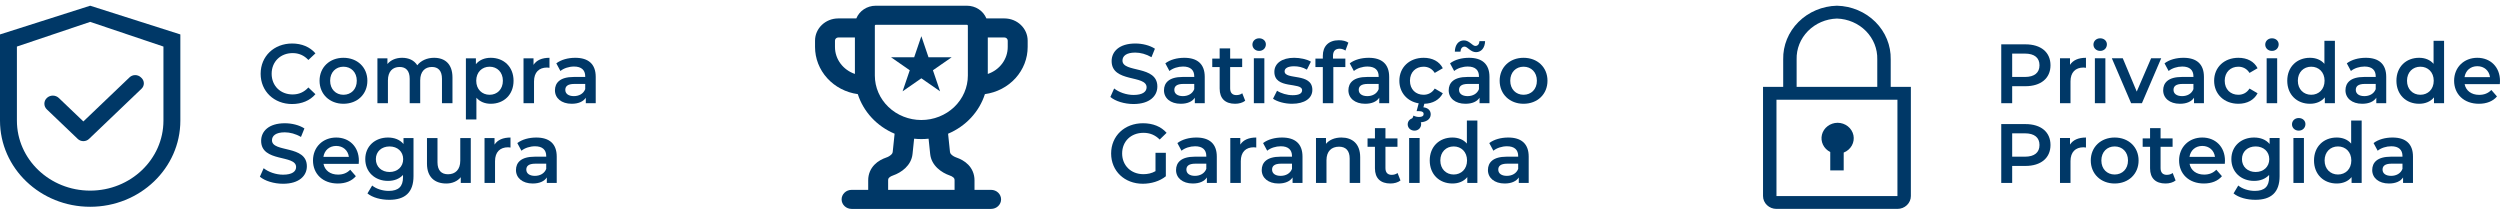 <svg xmlns="http://www.w3.org/2000/svg" width="270" height="23" viewBox="0 0 270 23" fill="none"><path d="M198.458 13.261C198.067 13.264 197.689 13.391 197.383 13.624C197.077 13.856 196.861 14.18 196.77 14.543C196.679 14.906 196.718 15.288 196.881 15.627C197.043 15.967 197.32 16.245 197.667 16.416V18.4H199.119V16.479C199.493 16.332 199.803 16.066 199.995 15.725C200.187 15.384 200.25 14.99 200.172 14.611C200.094 14.231 199.88 13.889 199.568 13.642C199.255 13.396 198.863 13.261 198.458 13.261Z" fill="#003867"></path><path d="M204.197 9.384V6.415C204.228 4.912 203.635 3.457 202.547 2.371C201.458 1.284 199.964 0.654 198.391 0.617C196.817 0.654 195.323 1.284 194.235 2.371C193.147 3.457 192.553 4.912 192.585 6.415V9.384H190.407V21.174C190.407 21.541 190.56 21.894 190.832 22.154C191.105 22.415 191.474 22.561 191.859 22.561H204.923C205.308 22.561 205.677 22.415 205.949 22.154C206.221 21.894 206.374 21.541 206.374 21.174V9.384H204.197ZM194.036 6.415C194.005 5.279 194.445 4.178 195.261 3.351C196.077 2.525 197.202 2.041 198.391 2.004C199.579 2.041 200.704 2.525 201.52 3.351C202.336 4.178 202.777 5.279 202.745 6.415V9.384H194.036V6.415ZM191.859 21.174V10.771H204.923V21.174H191.859Z" fill="#003867"></path><path d="M31.543 11.235C32.587 11.235 33.477 10.862 34.067 10.173L33.304 9.446C32.841 9.955 32.27 10.2 31.607 10.2C30.291 10.2 29.338 9.274 29.338 7.967C29.338 6.66 30.291 5.734 31.607 5.734C32.27 5.734 32.841 5.979 33.304 6.478L34.067 5.761C33.477 5.071 32.587 4.699 31.552 4.699C29.601 4.699 28.149 6.07 28.149 7.967C28.149 9.864 29.601 11.235 31.543 11.235Z" fill="#003867"></path><path d="M37.09 11.207C38.596 11.207 39.676 10.173 39.676 8.72C39.676 7.268 38.596 6.242 37.09 6.242C35.601 6.242 34.512 7.268 34.512 8.72C34.512 10.173 35.601 11.207 37.09 11.207ZM37.09 10.236C36.273 10.236 35.655 9.646 35.655 8.72C35.655 7.794 36.273 7.204 37.09 7.204C37.916 7.204 38.533 7.794 38.533 8.72C38.533 9.646 37.916 10.236 37.09 10.236Z" fill="#003867"></path><path d="M46.879 6.242C46.108 6.242 45.454 6.551 45.064 7.05C44.728 6.506 44.138 6.242 43.43 6.242C42.767 6.242 42.205 6.478 41.842 6.914V6.297H40.761V11.144H41.896V8.684C41.896 7.722 42.404 7.232 43.158 7.232C43.848 7.232 44.247 7.649 44.247 8.511V11.144H45.382V8.684C45.382 7.722 45.899 7.232 46.643 7.232C47.333 7.232 47.733 7.649 47.733 8.511V11.144H48.867V8.366C48.867 6.905 48.05 6.242 46.879 6.242Z" fill="#003867"></path><path d="M53.004 6.242C52.341 6.242 51.778 6.469 51.397 6.932V6.297H50.317V12.905H51.452V10.554C51.842 10.999 52.386 11.207 53.004 11.207C54.42 11.207 55.464 10.227 55.464 8.72C55.464 7.223 54.42 6.242 53.004 6.242ZM52.877 10.236C52.06 10.236 51.433 9.646 51.433 8.72C51.433 7.794 52.06 7.204 52.877 7.204C53.694 7.204 54.311 7.794 54.311 8.72C54.311 9.646 53.694 10.236 52.877 10.236Z" fill="#003867"></path><path d="M57.62 7.005V6.297H56.54V11.144H57.674V8.793C57.674 7.803 58.219 7.295 59.081 7.295C59.163 7.295 59.245 7.304 59.344 7.322V6.242C58.536 6.242 57.947 6.496 57.62 7.005Z" fill="#003867"></path><path d="M62.132 6.242C61.351 6.242 60.598 6.442 60.081 6.841L60.525 7.667C60.888 7.368 61.451 7.186 61.996 7.186C62.804 7.186 63.203 7.577 63.203 8.239V8.312H61.95C60.48 8.312 59.935 8.947 59.935 9.755C59.935 10.599 60.634 11.207 61.742 11.207C62.468 11.207 62.994 10.971 63.267 10.554V11.144H64.338V8.303C64.338 6.905 63.53 6.242 62.132 6.242ZM61.978 10.381C61.397 10.381 61.052 10.118 61.052 9.71C61.052 9.356 61.261 9.065 62.032 9.065H63.203V9.628C63.012 10.127 62.531 10.381 61.978 10.381Z" fill="#003867"></path><path d="M30.572 19.846C32.315 19.846 33.141 18.975 33.141 17.958C33.141 15.625 29.374 16.506 29.374 15.153C29.374 14.672 29.773 14.291 30.754 14.291C31.307 14.291 31.934 14.454 32.505 14.79L32.878 13.873C32.324 13.51 31.525 13.311 30.763 13.311C29.02 13.311 28.203 14.182 28.203 15.208C28.203 17.568 31.979 16.669 31.979 18.04C31.979 18.512 31.561 18.866 30.572 18.866C29.791 18.866 28.984 18.575 28.475 18.167L28.067 19.084C28.593 19.537 29.583 19.846 30.572 19.846Z" fill="#003867"></path><path d="M38.759 17.359C38.759 15.843 37.724 14.854 36.308 14.854C34.865 14.854 33.803 15.888 33.803 17.332C33.803 18.775 34.855 19.819 36.48 19.819C37.315 19.819 37.996 19.546 38.432 19.029L37.824 18.33C37.479 18.684 37.052 18.857 36.508 18.857C35.663 18.857 35.073 18.403 34.937 17.695H38.74C38.749 17.586 38.759 17.45 38.759 17.359ZM36.308 15.761C37.052 15.761 37.588 16.242 37.678 16.941H34.928C35.037 16.233 35.573 15.761 36.308 15.761Z" fill="#003867"></path><path d="M43.579 14.908V15.553C43.18 15.072 42.581 14.854 41.9 14.854C40.511 14.854 39.449 15.78 39.449 17.186C39.449 18.593 40.511 19.537 41.9 19.537C42.553 19.537 43.125 19.329 43.525 18.893V19.147C43.525 20.127 43.053 20.617 41.981 20.617C41.31 20.617 40.62 20.39 40.193 20.037L39.685 20.89C40.239 21.344 41.137 21.58 42.045 21.58C43.742 21.58 44.659 20.781 44.659 19.02V14.908H43.579ZM42.072 18.575C41.21 18.575 40.593 18.012 40.593 17.186C40.593 16.369 41.21 15.816 42.072 15.816C42.925 15.816 43.543 16.369 43.543 17.186C43.543 18.012 42.925 18.575 42.072 18.575Z" fill="#003867"></path><path d="M49.709 14.908V17.359C49.709 18.33 49.173 18.82 48.384 18.82C47.667 18.82 47.249 18.403 47.249 17.522V14.908H46.114V17.677C46.114 19.138 46.959 19.819 48.202 19.819C48.828 19.819 49.4 19.583 49.763 19.138V19.755H50.844V14.908H49.709Z" fill="#003867"></path><path d="M53.409 15.616V14.908H52.329V19.755H53.464V17.404C53.464 16.415 54.008 15.907 54.871 15.907C54.952 15.907 55.034 15.916 55.134 15.934V14.854C54.326 14.854 53.736 15.108 53.409 15.616Z" fill="#003867"></path><path d="M57.922 14.854C57.141 14.854 56.388 15.053 55.87 15.453L56.315 16.279C56.678 15.979 57.241 15.798 57.785 15.798C58.593 15.798 58.992 16.188 58.992 16.851V16.923H57.74C56.27 16.923 55.725 17.559 55.725 18.366C55.725 19.211 56.424 19.819 57.531 19.819C58.257 19.819 58.784 19.583 59.056 19.165V19.755H60.127V16.914C60.127 15.516 59.319 14.854 57.922 14.854ZM57.767 18.993C57.186 18.993 56.841 18.73 56.841 18.321C56.841 17.967 57.05 17.677 57.822 17.677H58.992V18.239C58.802 18.739 58.321 18.993 57.767 18.993Z" fill="#003867"></path><path d="M122.425 11.234C124.168 11.234 124.994 10.363 124.994 9.346C124.994 7.013 121.227 7.894 121.227 6.541C121.227 6.06 121.626 5.679 122.607 5.679C123.16 5.679 123.787 5.842 124.359 6.178L124.731 5.261C124.177 4.898 123.378 4.699 122.616 4.699C120.873 4.699 120.056 5.57 120.056 6.596C120.056 8.956 123.832 8.057 123.832 9.428C123.832 9.9 123.415 10.254 122.425 10.254C121.645 10.254 120.837 9.963 120.328 9.555L119.92 10.471C120.446 10.925 121.436 11.234 122.425 11.234Z" fill="#003867"></path><path d="M127.907 6.242C127.126 6.242 126.373 6.441 125.855 6.841L126.3 7.667C126.663 7.367 127.226 7.186 127.771 7.186C128.578 7.186 128.978 7.576 128.978 8.238V8.311H127.725C126.255 8.311 125.71 8.946 125.71 9.754C125.71 10.598 126.409 11.207 127.516 11.207C128.243 11.207 128.769 10.971 129.041 10.553V11.143H130.112V8.302C130.112 6.904 129.305 6.242 127.907 6.242ZM127.752 10.381C127.171 10.381 126.827 10.117 126.827 9.709C126.827 9.355 127.035 9.064 127.807 9.064H128.978V9.627C128.787 10.127 128.306 10.381 127.752 10.381Z" fill="#003867"></path><path d="M134.164 10.072C133.992 10.208 133.765 10.272 133.529 10.272C133.093 10.272 132.857 10.018 132.857 9.546V7.24H134.155V6.332H132.857V5.225H131.723V6.332H130.924V7.24H131.723V9.573C131.723 10.644 132.331 11.207 133.393 11.207C133.801 11.207 134.21 11.098 134.482 10.88L134.164 10.072Z" fill="#003867"></path><path d="M135.987 5.497C136.414 5.497 136.714 5.189 136.714 4.789C136.714 4.417 136.405 4.136 135.987 4.136C135.57 4.136 135.261 4.435 135.261 4.817C135.261 5.198 135.57 5.497 135.987 5.497ZM135.416 11.143H136.55V6.296H135.416V11.143Z" fill="#003867"></path><path d="M139.537 11.207C140.899 11.207 141.734 10.617 141.734 9.709C141.734 7.812 138.738 8.683 138.738 7.703C138.738 7.385 139.065 7.158 139.755 7.158C140.218 7.158 140.681 7.249 141.144 7.521L141.579 6.659C141.144 6.396 140.408 6.242 139.764 6.242C138.457 6.242 137.631 6.841 137.631 7.757C137.631 9.691 140.626 8.819 140.626 9.745C140.626 10.081 140.327 10.281 139.61 10.281C139.001 10.281 138.348 10.081 137.921 9.8L137.486 10.662C137.921 10.971 138.729 11.207 139.537 11.207Z" fill="#003867"></path><path d="M144.68 5.261C144.916 5.261 145.134 5.343 145.307 5.461L145.624 4.608C145.37 4.426 144.989 4.345 144.599 4.345C143.473 4.345 142.865 5.007 142.865 6.024V6.332H142.066V7.24H142.865V11.143H144V7.24H145.298V6.332H143.963V6.042C143.963 5.524 144.208 5.261 144.68 5.261Z" fill="#003867"></path><path d="M147.824 6.242C147.044 6.242 146.29 6.441 145.773 6.841L146.218 7.667C146.581 7.367 147.144 7.186 147.688 7.186C148.496 7.186 148.895 7.576 148.895 8.238V8.311H147.643C146.172 8.311 145.628 8.946 145.628 9.754C145.628 10.598 146.327 11.207 147.434 11.207C148.16 11.207 148.687 10.971 148.959 10.553V11.143H150.03V8.302C150.03 6.904 149.222 6.242 147.824 6.242ZM147.67 10.381C147.089 10.381 146.744 10.117 146.744 9.709C146.744 9.355 146.953 9.064 147.725 9.064H148.895V9.627C148.705 10.127 148.224 10.381 147.67 10.381Z" fill="#003867"></path><path d="M153.745 10.235C152.91 10.235 152.275 9.664 152.275 8.72C152.275 7.785 152.91 7.204 153.745 7.204C154.226 7.204 154.662 7.412 154.952 7.875L155.824 7.367C155.452 6.632 154.698 6.242 153.754 6.242C152.22 6.242 151.131 7.267 151.131 8.72C151.131 9.999 151.975 10.953 153.219 11.161L152.992 12.005H153.273C153.618 12.005 153.754 12.133 153.754 12.305C153.754 12.505 153.609 12.632 153.273 12.632C153.046 12.632 152.847 12.586 152.656 12.486L152.447 13.022C152.674 13.149 152.956 13.213 153.282 13.213C154.027 13.213 154.517 12.877 154.517 12.35C154.517 11.96 154.263 11.651 153.727 11.588L153.827 11.207C154.735 11.188 155.461 10.78 155.824 10.072L154.952 9.564C154.662 10.027 154.226 10.235 153.745 10.235Z" fill="#003867"></path><path d="M158.175 5.034C158.502 5.034 158.811 5.633 159.41 5.633C159.991 5.633 160.372 5.152 160.39 4.444H159.782C159.764 4.771 159.591 4.962 159.337 4.962C159.01 4.962 158.702 4.363 158.103 4.363C157.522 4.363 157.14 4.835 157.122 5.579H157.73C157.749 5.234 157.921 5.034 158.175 5.034ZM158.656 6.242C157.876 6.242 157.122 6.441 156.605 6.841L157.05 7.667C157.413 7.367 157.976 7.186 158.52 7.186C159.328 7.186 159.727 7.576 159.727 8.238V8.311H158.475C157.004 8.311 156.46 8.946 156.46 9.754C156.46 10.598 157.159 11.207 158.266 11.207C158.992 11.207 159.519 10.971 159.791 10.553V11.143H160.862V8.302C160.862 6.904 160.054 6.242 158.656 6.242ZM158.502 10.381C157.921 10.381 157.576 10.117 157.576 9.709C157.576 9.355 157.785 9.064 158.556 9.064H159.727V9.627C159.537 10.127 159.056 10.381 158.502 10.381Z" fill="#003867"></path><path d="M164.541 11.207C166.048 11.207 167.128 10.172 167.128 8.72C167.128 7.267 166.048 6.242 164.541 6.242C163.052 6.242 161.963 7.267 161.963 8.72C161.963 10.172 163.052 11.207 164.541 11.207ZM164.541 10.235C163.724 10.235 163.107 9.645 163.107 8.72C163.107 7.794 163.724 7.204 164.541 7.204C165.367 7.204 165.984 7.794 165.984 8.72C165.984 9.645 165.367 10.235 164.541 10.235Z" fill="#003867"></path><path d="M124.794 18.484C124.386 18.72 123.941 18.811 123.487 18.811C122.144 18.811 121.191 17.866 121.191 16.578C121.191 15.261 122.144 14.345 123.496 14.345C124.177 14.345 124.749 14.572 125.248 15.071L125.992 14.345C125.393 13.664 124.504 13.31 123.442 13.31C121.454 13.31 120.002 14.681 120.002 16.578C120.002 18.475 121.454 19.845 123.424 19.845C124.322 19.845 125.248 19.573 125.911 19.037V16.505H124.794V18.484Z" fill="#003867"></path><path d="M129.21 14.853C128.429 14.853 127.676 15.053 127.158 15.452L127.603 16.278C127.966 15.979 128.529 15.797 129.074 15.797C129.881 15.797 130.281 16.187 130.281 16.85V16.922H129.028C127.558 16.922 127.013 17.558 127.013 18.366C127.013 19.21 127.712 19.818 128.819 19.818C129.546 19.818 130.072 19.582 130.344 19.165V19.755H131.415V16.913C131.415 15.516 130.608 14.853 129.21 14.853ZM129.055 18.992C128.475 18.992 128.13 18.729 128.13 18.32C128.13 17.966 128.338 17.676 129.11 17.676H130.281V18.239C130.09 18.738 129.609 18.992 129.055 18.992Z" fill="#003867"></path><path d="M133.952 15.615V14.907H132.872V19.755H134.006V17.404C134.006 16.414 134.551 15.906 135.413 15.906C135.495 15.906 135.576 15.915 135.676 15.933V14.853C134.868 14.853 134.278 15.107 133.952 15.615Z" fill="#003867"></path><path d="M138.464 14.853C137.683 14.853 136.93 15.053 136.413 15.452L136.857 16.278C137.22 15.979 137.783 15.797 138.328 15.797C139.136 15.797 139.535 16.187 139.535 16.85V16.922H138.282C136.812 16.922 136.267 17.558 136.267 18.366C136.267 19.21 136.966 19.818 138.074 19.818C138.8 19.818 139.326 19.582 139.598 19.165V19.755H140.67V16.913C140.67 15.516 139.862 14.853 138.464 14.853ZM138.31 18.992C137.729 18.992 137.384 18.729 137.384 18.32C137.384 17.966 137.592 17.676 138.364 17.676H139.535V18.239C139.344 18.738 138.863 18.992 138.31 18.992Z" fill="#003867"></path><path d="M144.876 14.853C144.168 14.853 143.578 15.089 143.206 15.534V14.907H142.126V19.755H143.26V17.304C143.26 16.332 143.805 15.842 144.613 15.842C145.339 15.842 145.765 16.26 145.765 17.122V19.755H146.9V16.977C146.9 15.516 146.038 14.853 144.876 14.853Z" fill="#003867"></path><path d="M150.935 18.683C150.763 18.82 150.536 18.883 150.3 18.883C149.864 18.883 149.628 18.629 149.628 18.157V15.851H150.926V14.944H149.628V13.836H148.494V14.944H147.695V15.851H148.494V18.184C148.494 19.255 149.102 19.818 150.164 19.818C150.572 19.818 150.981 19.709 151.253 19.491L150.935 18.683Z" fill="#003867"></path><path d="M152.758 14.109C153.185 14.109 153.484 13.8 153.484 13.401C153.484 13.028 153.176 12.747 152.758 12.747C152.341 12.747 152.032 13.047 152.032 13.428C152.032 13.809 152.341 14.109 152.758 14.109ZM152.186 19.755H153.321V14.907H152.186V19.755Z" fill="#003867"></path><path d="M158.423 13.019V15.507C158.042 15.062 157.488 14.853 156.862 14.853C155.455 14.853 154.411 15.824 154.411 17.331C154.411 18.838 155.455 19.818 156.862 19.818C157.524 19.818 158.087 19.591 158.468 19.128V19.755H159.557V13.019H158.423ZM156.998 18.847C156.181 18.847 155.555 18.257 155.555 17.331C155.555 16.405 156.181 15.815 156.998 15.815C157.815 15.815 158.441 16.405 158.441 17.331C158.441 18.257 157.815 18.847 156.998 18.847Z" fill="#003867"></path><path d="M162.893 14.853C162.113 14.853 161.359 15.053 160.842 15.452L161.287 16.278C161.65 15.979 162.213 15.797 162.757 15.797C163.565 15.797 163.964 16.187 163.964 16.85V16.922H162.712C161.241 16.922 160.697 17.558 160.697 18.366C160.697 19.21 161.396 19.818 162.503 19.818C163.229 19.818 163.756 19.582 164.028 19.165V19.755H165.099V16.913C165.099 15.516 164.291 14.853 162.893 14.853ZM162.739 18.992C162.158 18.992 161.813 18.729 161.813 18.32C161.813 17.966 162.022 17.676 162.794 17.676H163.964V18.239C163.774 18.738 163.293 18.992 162.739 18.992Z" fill="#003867"></path><path d="M218.749 4.789H216.135V11.143H217.315V9.31H218.749C220.42 9.31 221.454 8.447 221.454 7.049C221.454 5.643 220.42 4.789 218.749 4.789ZM218.695 8.311H217.315V5.788H218.695C219.73 5.788 220.265 6.251 220.265 7.049C220.265 7.848 219.73 8.311 218.695 8.311Z" fill="#003867"></path><path d="M223.56 7.004V6.296H222.479V11.143H223.614V8.792C223.614 7.803 224.159 7.294 225.021 7.294C225.103 7.294 225.184 7.304 225.284 7.322V6.242C224.476 6.242 223.886 6.496 223.56 7.004Z" fill="#003867"></path><path d="M226.819 5.497C227.245 5.497 227.545 5.189 227.545 4.789C227.545 4.417 227.236 4.136 226.819 4.136C226.401 4.136 226.092 4.435 226.092 4.817C226.092 5.198 226.401 5.497 226.819 5.497ZM226.247 11.143H227.381V6.296H226.247V11.143Z" fill="#003867"></path><path d="M232.32 6.296L230.768 9.89L229.261 6.296H228.081L230.159 11.143H231.33L233.409 6.296H232.32Z" fill="#003867"></path><path d="M235.819 6.242C235.038 6.242 234.285 6.441 233.768 6.841L234.212 7.667C234.575 7.367 235.138 7.186 235.683 7.186C236.491 7.186 236.89 7.576 236.89 8.238V8.311H235.637C234.167 8.311 233.622 8.946 233.622 9.754C233.622 10.598 234.321 11.207 235.429 11.207C236.155 11.207 236.681 10.971 236.954 10.553V11.143H238.025V8.302C238.025 6.904 237.217 6.242 235.819 6.242ZM235.665 10.381C235.084 10.381 234.739 10.117 234.739 9.709C234.739 9.355 234.948 9.064 235.719 9.064H236.89V9.627C236.699 10.127 236.218 10.381 235.665 10.381Z" fill="#003867"></path><path d="M241.749 11.207C242.693 11.207 243.446 10.798 243.818 10.072L242.947 9.564C242.657 10.027 242.221 10.235 241.74 10.235C240.905 10.235 240.269 9.664 240.269 8.72C240.269 7.785 240.905 7.204 241.74 7.204C242.221 7.204 242.657 7.412 242.947 7.875L243.818 7.367C243.446 6.632 242.693 6.242 241.749 6.242C240.215 6.242 239.126 7.267 239.126 8.72C239.126 10.172 240.215 11.207 241.749 11.207Z" fill="#003867"></path><path d="M245.371 5.497C245.798 5.497 246.097 5.189 246.097 4.789C246.097 4.417 245.789 4.136 245.371 4.136C244.954 4.136 244.645 4.435 244.645 4.817C244.645 5.198 244.954 5.497 245.371 5.497ZM244.799 11.143H245.934V6.296H244.799V11.143Z" fill="#003867"></path><path d="M251.036 4.408V6.895C250.654 6.45 250.101 6.242 249.474 6.242C248.067 6.242 247.024 7.213 247.024 8.72C247.024 10.226 248.067 11.207 249.474 11.207C250.137 11.207 250.7 10.98 251.081 10.517V11.143H252.17V4.408H251.036ZM249.611 10.235C248.794 10.235 248.167 9.645 248.167 8.72C248.167 7.794 248.794 7.204 249.611 7.204C250.427 7.204 251.054 7.794 251.054 8.72C251.054 9.645 250.427 10.235 249.611 10.235Z" fill="#003867"></path><path d="M255.506 6.242C254.726 6.242 253.972 6.441 253.455 6.841L253.9 7.667C254.263 7.367 254.825 7.186 255.37 7.186C256.178 7.186 256.577 7.576 256.577 8.238V8.311H255.325C253.854 8.311 253.31 8.946 253.31 9.754C253.31 10.598 254.009 11.207 255.116 11.207C255.842 11.207 256.368 10.971 256.641 10.553V11.143H257.712V8.302C257.712 6.904 256.904 6.242 255.506 6.242ZM255.352 10.381C254.771 10.381 254.426 10.117 254.426 9.709C254.426 9.355 254.635 9.064 255.406 9.064H256.577V9.627C256.387 10.127 255.906 10.381 255.352 10.381Z" fill="#003867"></path><path d="M262.825 4.408V6.895C262.444 6.45 261.89 6.242 261.264 6.242C259.857 6.242 258.813 7.213 258.813 8.72C258.813 10.226 259.857 11.207 261.264 11.207C261.926 11.207 262.489 10.98 262.87 10.517V11.143H263.96V4.408H262.825ZM261.4 10.235C260.583 10.235 259.957 9.645 259.957 8.72C259.957 7.794 260.583 7.204 261.4 7.204C262.217 7.204 262.843 7.794 262.843 8.72C262.843 9.645 262.217 10.235 261.4 10.235Z" fill="#003867"></path><path d="M270 8.747C270 7.231 268.966 6.242 267.55 6.242C266.106 6.242 265.044 7.276 265.044 8.72C265.044 10.163 266.097 11.207 267.722 11.207C268.557 11.207 269.238 10.934 269.674 10.417L269.065 9.718C268.721 10.072 268.294 10.245 267.749 10.245C266.905 10.245 266.315 9.791 266.179 9.083H269.982C269.991 8.974 270 8.838 270 8.747ZM267.55 7.149C268.294 7.149 268.829 7.63 268.92 8.329H266.17C266.279 7.621 266.814 7.149 267.55 7.149Z" fill="#003867"></path><path d="M218.749 13.401H216.135V19.755H217.315V17.921H218.749C220.42 17.921 221.454 17.059 221.454 15.661C221.454 14.254 220.42 13.401 218.749 13.401ZM218.695 16.922H217.315V14.399H218.695C219.73 14.399 220.265 14.862 220.265 15.661C220.265 16.46 219.73 16.922 218.695 16.922Z" fill="#003867"></path><path d="M223.56 15.615V14.907H222.479V19.755H223.614V17.404C223.614 16.414 224.159 15.906 225.021 15.906C225.103 15.906 225.184 15.915 225.284 15.933V14.853C224.476 14.853 223.886 15.107 223.56 15.615Z" fill="#003867"></path><path d="M228.381 19.818C229.888 19.818 230.968 18.783 230.968 17.331C230.968 15.879 229.888 14.853 228.381 14.853C226.892 14.853 225.803 15.879 225.803 17.331C225.803 18.783 226.892 19.818 228.381 19.818ZM228.381 18.847C227.564 18.847 226.947 18.257 226.947 17.331C226.947 16.405 227.564 15.815 228.381 15.815C229.207 15.815 229.824 16.405 229.824 17.331C229.824 18.257 229.207 18.847 228.381 18.847Z" fill="#003867"></path><path d="M234.649 18.683C234.476 18.82 234.249 18.883 234.013 18.883C233.578 18.883 233.342 18.629 233.342 18.157V15.851H234.64V14.944H233.342V13.836H232.207V14.944H231.408V15.851H232.207V18.184C232.207 19.255 232.815 19.818 233.877 19.818C234.286 19.818 234.694 19.709 234.966 19.491L234.649 18.683Z" fill="#003867"></path><path d="M240.297 17.358C240.297 15.842 239.262 14.853 237.846 14.853C236.403 14.853 235.341 15.888 235.341 17.331C235.341 18.774 236.394 19.818 238.018 19.818C238.853 19.818 239.534 19.546 239.97 19.028L239.362 18.329C239.017 18.683 238.59 18.856 238.046 18.856C237.202 18.856 236.612 18.402 236.475 17.694H240.279C240.288 17.585 240.297 17.449 240.297 17.358ZM237.846 15.761C238.59 15.761 239.126 16.242 239.217 16.941H236.466C236.575 16.233 237.111 15.761 237.846 15.761Z" fill="#003867"></path><path d="M245.117 14.907V15.552C244.718 15.071 244.119 14.853 243.438 14.853C242.049 14.853 240.987 15.779 240.987 17.186C240.987 18.593 242.049 19.537 243.438 19.537C244.091 19.537 244.663 19.328 245.063 18.892V19.146C245.063 20.127 244.591 20.617 243.52 20.617C242.848 20.617 242.158 20.39 241.732 20.036L241.223 20.889C241.777 21.343 242.675 21.579 243.583 21.579C245.281 21.579 246.197 20.78 246.197 19.019V14.907H245.117ZM243.61 18.575C242.748 18.575 242.131 18.012 242.131 17.186C242.131 16.369 242.748 15.815 243.61 15.815C244.464 15.815 245.081 16.369 245.081 17.186C245.081 18.012 244.464 18.575 243.61 18.575Z" fill="#003867"></path><path d="M248.261 14.109C248.687 14.109 248.987 13.8 248.987 13.401C248.987 13.028 248.678 12.747 248.261 12.747C247.843 12.747 247.535 13.047 247.535 13.428C247.535 13.809 247.843 14.109 248.261 14.109ZM247.689 19.755H248.824V14.907H247.689V19.755Z" fill="#003867"></path><path d="M253.925 13.019V15.507C253.544 15.062 252.99 14.853 252.364 14.853C250.957 14.853 249.913 15.824 249.913 17.331C249.913 18.838 250.957 19.818 252.364 19.818C253.027 19.818 253.589 19.591 253.971 19.128V19.755H255.06V13.019H253.925ZM252.5 18.847C251.683 18.847 251.057 18.257 251.057 17.331C251.057 16.405 251.683 15.815 252.5 15.815C253.317 15.815 253.943 16.405 253.943 17.331C253.943 18.257 253.317 18.847 252.5 18.847Z" fill="#003867"></path><path d="M258.396 14.853C257.615 14.853 256.862 15.053 256.345 15.452L256.789 16.278C257.152 15.979 257.715 15.797 258.26 15.797C259.068 15.797 259.467 16.187 259.467 16.85V16.922H258.214C256.744 16.922 256.199 17.558 256.199 18.366C256.199 19.21 256.898 19.818 258.006 19.818C258.732 19.818 259.258 19.582 259.531 19.165V19.755H260.602V16.913C260.602 15.516 259.794 14.853 258.396 14.853ZM258.242 18.992C257.661 18.992 257.316 18.729 257.316 18.32C257.316 17.966 257.525 17.676 258.296 17.676H259.467V18.239C259.276 18.738 258.795 18.992 258.242 18.992Z" fill="#003867"></path><path d="M9.739 0.617L0 3.719V13.026C0 18.166 4.36 22.332 9.739 22.332C15.118 22.332 19.478 18.166 19.478 13.026V3.719L9.739 0.617ZM17.652 13.026C17.652 17.201 14.109 20.587 9.739 20.587C5.369 20.587 1.826 17.201 1.826 13.026V5.028L9.739 2.362L17.652 5.028V13.026Z" fill="#003867"></path><path d="M6.351 10.581C6.266 10.5 6.165 10.436 6.055 10.392C5.944 10.348 5.825 10.325 5.705 10.325C5.585 10.325 5.466 10.348 5.356 10.392C5.245 10.436 5.144 10.5 5.06 10.581C4.975 10.662 4.907 10.758 4.861 10.864C4.815 10.97 4.792 11.083 4.792 11.198C4.792 11.313 4.815 11.426 4.861 11.532C4.907 11.638 4.975 11.734 5.06 11.815L8.342 14.951L8.395 15.002C8.475 15.079 8.57 15.139 8.675 15.181C8.779 15.222 8.892 15.244 9.005 15.244C9.118 15.244 9.23 15.222 9.335 15.181C9.44 15.139 9.535 15.079 9.615 15.002L15.283 9.585C15.363 9.509 15.427 9.418 15.47 9.318C15.514 9.218 15.536 9.111 15.536 9.002C15.536 8.894 15.514 8.787 15.47 8.687C15.427 8.587 15.363 8.496 15.283 8.419L15.212 8.352C15.132 8.275 15.037 8.214 14.932 8.173C14.828 8.131 14.716 8.11 14.602 8.11C14.489 8.11 14.377 8.131 14.272 8.173C14.167 8.214 14.072 8.275 13.992 8.352L9.004 13.116L6.351 10.581Z" fill="#003867"></path><path fill-rule="evenodd" clip-rule="evenodd" d="M92.641 10.166C91.359 9.99 90.187 9.379 89.339 8.444C88.491 7.509 88.024 6.313 88.024 5.075V4.39C88.024 3.065 89.149 1.99 90.536 1.99H92.482C92.809 1.187 93.624 0.618 94.58 0.618H104.431C104.885 0.618 105.328 0.749 105.702 0.994C106.077 1.239 106.365 1.586 106.53 1.99H108.476C109.862 1.99 110.988 3.065 110.988 4.39V5.075C110.988 6.313 110.521 7.509 109.673 8.444C108.825 9.379 107.652 9.99 106.37 10.166C106.067 11.11 105.555 11.98 104.869 12.718C104.183 13.455 103.339 14.043 102.393 14.441L102.6 16.424C102.607 16.493 102.643 16.589 102.764 16.704C102.887 16.823 103.075 16.937 103.299 17.015C103.705 17.157 104.186 17.391 104.576 17.794C104.985 18.22 105.247 18.786 105.247 19.476V20.505H107.041C107.326 20.505 107.6 20.613 107.802 20.806C108.004 20.999 108.117 21.26 108.117 21.533C108.117 21.806 108.004 22.067 107.802 22.26C107.6 22.453 107.326 22.562 107.041 22.562H91.971C91.685 22.562 91.412 22.453 91.21 22.26C91.008 22.067 90.894 21.806 90.894 21.533C90.894 21.26 91.008 20.999 91.21 20.806C91.412 20.613 91.685 20.505 91.971 20.505H93.765V19.476C93.765 18.786 94.026 18.22 94.436 17.794C94.824 17.391 95.306 17.157 95.713 17.015C95.912 16.95 96.095 16.843 96.248 16.704C96.368 16.588 96.404 16.494 96.411 16.424L96.618 14.441C95.673 14.043 94.829 13.455 94.143 12.717C93.457 11.98 92.945 11.11 92.642 10.166H92.641ZM92.33 4.047H90.536C90.44 4.047 90.349 4.083 90.282 4.147C90.215 4.212 90.177 4.299 90.177 4.39V5.075C90.177 6.419 91.075 7.562 92.33 7.986V4.047ZM98.726 14.977L98.554 16.629C98.421 17.897 97.323 18.645 96.449 18.948C96.288 18.996 96.14 19.078 96.018 19.189C95.965 19.244 95.918 19.317 95.918 19.477V20.506H103.094V19.477C103.094 19.317 103.046 19.244 102.993 19.189C102.871 19.078 102.724 18.996 102.563 18.948C101.689 18.645 100.591 17.897 100.459 16.63L100.287 14.979C99.768 15.033 99.245 15.033 98.726 14.979V14.977ZM106.682 7.987V4.047H108.476C108.571 4.047 108.662 4.083 108.73 4.147C108.797 4.212 108.835 4.299 108.835 4.39V5.075C108.835 5.714 108.628 6.336 108.242 6.858C107.857 7.379 107.312 7.773 106.682 7.986V7.987ZM94.483 2.769C94.483 2.718 94.525 2.675 94.58 2.675H104.431C104.485 2.675 104.529 2.717 104.529 2.769V8.161C104.529 9.434 104 10.655 103.058 11.556C102.116 12.456 100.838 12.961 99.506 12.961C98.174 12.961 96.896 12.456 95.954 11.556C95.012 10.655 94.483 9.434 94.483 8.161V2.769Z" fill="#003867"></path><path d="M99.505 3.909L100.278 6.183H102.781L100.756 7.589L101.53 9.863L99.505 8.457L97.48 9.863L98.254 7.589L96.229 6.183H98.732L99.505 3.909Z" fill="#003867"></path></svg>